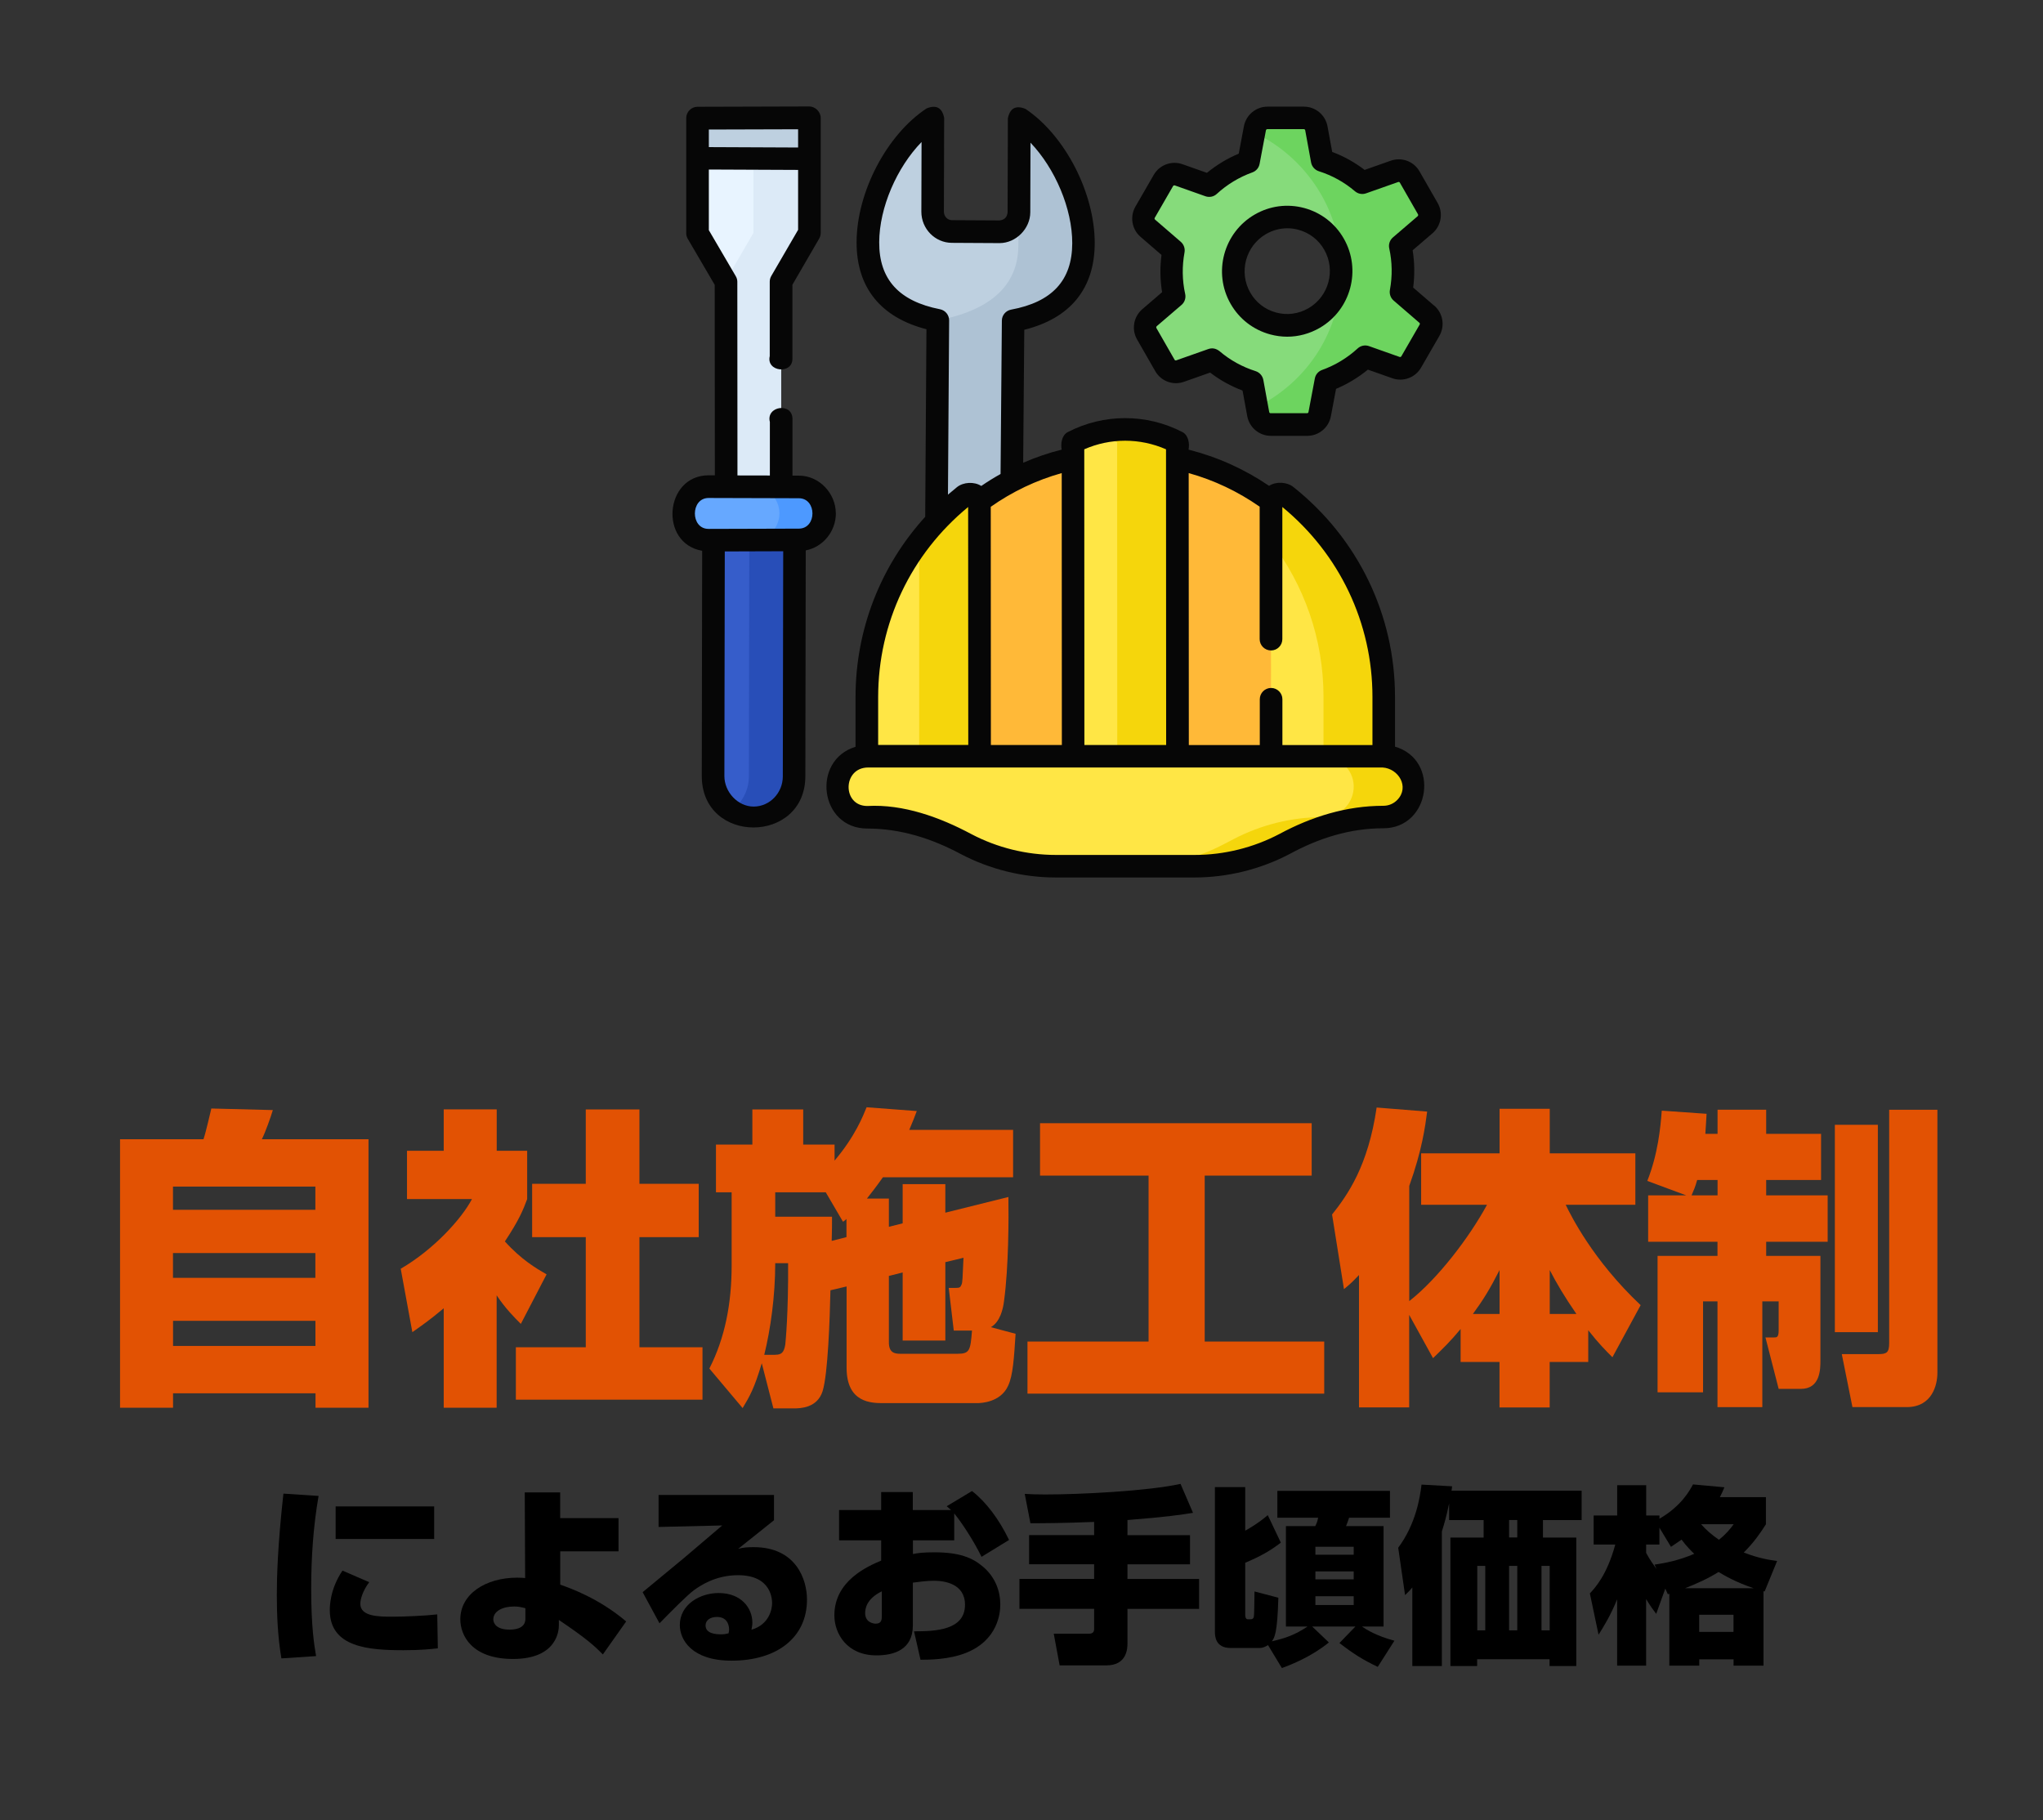 <?xml version="1.0" encoding="UTF-8"?>
<svg id="_レイヤー_2" data-name="レイヤー 2" xmlns="http://www.w3.org/2000/svg" width="312.63" height="278.53" xmlns:xlink="http://www.w3.org/1999/xlink" viewBox="0 0 312.63 278.53">
  <rect x="0" y="0" width="312.63" height="278.53" fill="#333333" stroke="none"/>
  <defs>
    <style>
      .cls-1 {
        fill: none;
      }

      .cls-2 {
        fill: #bed0e0;
      }

      .cls-3 {
        fill: #ffb938;
      }

      .cls-4 {
        fill: #ffe645;
      }

      .cls-5 {
        fill: #66a8ff;
      }

      .cls-6 {
        fill: #e25203;
      }

      .cls-7 {
        fill: #060606;
      }

      .cls-8 {
        fill: #4d99ff;
      }

      .cls-9 {
        fill: #dceaf7;
      }

      .cls-10 {
        fill: #f5d60c;
      }

      .cls-11 {
        fill: #86db7b;
      }

      .cls-12 {
        fill: #365dca;
      }

      .cls-13 {
        fill: #6dd45f;
      }

      .cls-14 {
        fill: #284eb8;
      }

      .cls-15 {
        fill: #aec2d4;
      }

      .cls-16 {
        fill: #e8f4ff;
      }

      .cls-17 {
        clip-path: url(#clippath);
      }
    </style>
    <clipPath id="clippath">
      <rect class="cls-1" width="312.63" height="278.53"/>
    </clipPath>
  </defs>
  <g id="_レイヤー_1-2" data-name="レイヤー 1">
    <g class="cls-17">
      <g>
        <g>
          <path class="cls-6" d="M48.27,213.2h-21.79v2.21h-8.11v-41.09h12.77c.43-1.3,1.06-4.18,1.2-4.7l9.41.24c-.29,1.01-1.15,3.41-1.68,4.46h16.32v41.09h-8.11v-2.21ZM26.47,181.57v3.55h21.79v-3.55h-21.79ZM26.47,191.74v3.79h21.79v-3.79h-21.79ZM48.27,202.11h-21.79v3.84h21.79v-3.84Z"/>
          <path class="cls-6" d="M76.01,215.41h-8.11v-15.22c-2.11,1.78-3.5,2.74-4.8,3.65l-1.78-9.7c5.04-2.93,9.31-7.63,10.9-10.66h-9.94v-7.39h5.62v-6.34h8.11v6.34h4.66v7.39c-.62,1.68-1.25,3.22-3.41,6.48,2.5,2.78,4.8,4.13,6.38,5.04l-3.94,7.58c-1.01-1.01-2.35-2.35-3.7-4.37v17.18ZM89.64,169.76h8.21v11.38h9.07v8.16h-9.07v16.85h9.65v8.02h-28.56v-8.02h10.7v-16.85h-8.21v-8.16h8.21v-11.38Z"/>
          <path class="cls-6" d="M127.08,197.41c-.1,4.37-.38,12.82-1.2,15.46-.82,2.59-3.41,2.64-4.46,2.64h-3.07l-1.78-6.91c-1.15,3.89-1.87,5.09-2.93,6.86l-5.09-6.05c2.4-4.7,3.41-9.98,3.41-15.79v-11.18h-2.4v-7.3h5.57v-5.38h7.78v5.38h4.8v2.45c3.17-3.74,4.37-6.86,4.9-8.16l7.68.58c-.34.91-.58,1.54-1.15,2.88h15.89v7.25h-19.92c-1.06,1.49-1.73,2.35-2.45,3.26h3.36v4.32l2.11-.53v-6h6.53v4.37l9.65-2.4c.05,3.17.05,10.66-.67,15.94-.14,1.15-.58,3.17-2.02,3.98l3.79,1.01c-.24,3.65-.38,6.34-1.15,7.97-1.15,2.54-4.18,2.64-4.7,2.64h-14.35c-1.82,0-5.66,0-5.66-5.42v-12.43l-2.45.58ZM118.63,207.3c.96,0,1.34-.34,1.54-1.58.05-.48.48-4.8.43-12.43h-1.97c0,5.04-.72,10.13-1.68,14.02h1.68ZM129.53,189.3v-2.78c-.14.14-.24.24-.53.43l-2.64-4.51h-7.73v3.74h8.69c0,1.54,0,1.73-.05,3.7l2.26-.58ZM145.95,203.6l-.77-6.53h1.06c.58,0,.72-.05.91-.53.14-.38.14-.82.29-4.08l-2.78.67v12h-6.53v-10.42l-2.11.53v10.18c0,1.58.91,1.73,1.73,1.73h8.78c1.87,0,1.97-.53,2.21-3.55h-2.78Z"/>
          <path class="cls-6" d="M159.15,171.87h41.57v8.02h-16.37v25.39h18.29v7.97h-45.41v-7.97h18.53v-25.39h-16.61v-8.02Z"/>
          <path class="cls-6" d="M215.64,201.2v14.16h-7.68v-20.26c-1.06,1.1-1.2,1.25-2.3,2.16l-1.82-11.42c2.4-3.02,5.52-7.44,6.82-16.37l7.73.62c-.29,2.21-.77,5.9-2.74,11.38v17.62c4.37-3.41,9.22-9.79,11.9-14.74h-10.08v-7.87h12v-6.82h7.68v6.82h13.1v7.87h-10.66c.77,1.58,4.13,8.45,11.47,15.36l-4.32,7.97c-1.01-1.01-2.11-2.11-3.7-4.13v4.85h-5.9v6.96h-7.68v-6.96h-5.95v-5.04c-1.54,1.87-2.74,3.02-4.22,4.46l-3.65-6.62ZM229.47,201.06v-6.72c-1.49,2.93-2.5,4.56-4.08,6.72h4.08ZM237.15,201.06h4.08c-1.82-2.64-3.07-4.75-4.08-6.72v6.72Z"/>
          <path class="cls-6" d="M258.03,182.91l-5.95-2.21c1.63-4.13,2.02-8.16,2.21-10.75l6.86.48c-.05,1.1-.1,1.54-.19,3.07h1.87v-3.7h7.44v3.7h8.4v7.06h-8.4v2.35h9.41v7.1h-9.41v2.16h8.3v16.03c0,1.25,0,4.32-2.98,4.32h-3.41l-2.02-7.87h1.3c.43,0,.72,0,.72-1.1v-4.42h-2.5v16.18h-6.86v-16.18h-2.21v13.92h-6.96v-20.88h9.17v-2.16h-10.61v-7.1h5.81ZM262.83,182.91v-2.35h-3.12c-.34,1.2-.48,1.44-.86,2.35h3.98ZM280.78,172.11h6.58v31.73h-6.58v-31.73ZM289.08,169.81h7.39v40.27c0,1.78-.77,5.23-4.7,5.23h-8.3l-1.63-8.11h5.62c1.25,0,1.63-.24,1.63-1.68v-35.71Z"/>
          <path d="M48.75,228.91c-.81,4.67-1.13,9.42-1.13,14.18,0,5.83.46,8.64.75,10.32l-5.31.35c-.55-3.28-.7-6.58-.7-9.69,0-2.64.12-7.51,1.01-15.52l5.37.35ZM56.5,242.1c-.99,1.31-1.36,2.61-1.36,3.31,0,1.97,2.87,1.97,4.93,1.97,1.83,0,5.05-.14,6.84-.35l.09,5.19c-1.04.12-2.61.29-5.25.29-5.28,0-11.28-.41-11.28-6.12,0-.55,0-3.19,1.94-6.06l4.09,1.77ZM66.44,230.5v4.99h-15.08v-4.99h15.08Z"/>
          <path d="M94.66,237.38h-8.93v5.1c1.51.52,5.97,2.12,10.09,5.63l-3.57,5.05c-1.19-1.22-2.38-2.35-6.73-5.28v.84c0,.67-.2,5.13-7.02,5.13-6.35,0-8.06-3.65-8.06-6.06,0-3.89,3.89-6.38,8.7-6.38.55,0,.87.03,1.22.06l-.06-13.11h5.42v3.94h8.93v5.08ZM80.39,246.08c-.61-.15-1.04-.26-1.71-.26-1.74,0-3.19.7-3.19,1.97,0,.64.52,1.57,2.47,1.57.46,0,2.44,0,2.44-1.65v-1.62Z"/>
          <path d="M118.44,228.76v3.86c-1.54,1.22-3.94,3.16-5.48,4.38.78-.23,1.54-.26,2.38-.26,6.47,0,8.15,4.93,8.15,8.03,0,5.77-4.55,9.34-11.54,9.34-6.12,0-7.92-3.22-7.92-5.45,0-3.16,3.1-4.9,5.94-4.9,3.48,0,5.16,2.32,5.16,4.52,0,.41-.06.67-.14,1.1,2.78-.81,3.16-3.25,3.16-4.03,0-.49,0-4.32-5.22-4.32-3.54,0-5.92,1.71-6.73,2.29-1.07.78-3.57,3.33-5.28,5.07l-2.58-4.76c1.02-.84,5.45-4.5,6.35-5.25.93-.78,4.99-4.23,5.83-4.96l-9.74.23v-4.9h17.66ZM111.57,249.33c0-.17,0-1.91-1.86-1.91-1.01,0-1.74.49-1.74,1.3,0,1.22,1.48,1.36,2.35,1.36.41,0,.67-.03,1.16-.15.06-.2.09-.38.09-.61Z"/>
          <path d="M148.75,228.16c2.15,1.68,4.12,4.29,5.66,7.48l-4.21,2.58c-1.28-2.61-3.13-5.37-4.18-6.64v4.12h-6.32v2.09c.78-.15,1.51-.26,3.31-.26,3.77,0,5.8.81,7.45,2.23,1.88,1.62,2.61,3.74,2.61,5.77,0,1.28-.35,5.45-5.28,7.4-2.58,1.01-5.51,1.04-6.93,1.04l-.99-4.35c3.22,0,7.8-.15,7.8-4.06,0-3.28-3.22-3.68-4.79-3.68-1.1,0-2.46.2-3.19.29v6.55c0,3.74-2.93,4.58-5.57,4.58-4.5,0-6.44-3.31-6.44-6.12,0-5.31,5.1-7.51,7.16-8.38v-3.1h-6.44v-4.64h6.44v-2.75h4.84v2.75h5.86c-.17-.14-.35-.29-.67-.58l3.86-2.32ZM134.94,243.5c-2.38,1.16-2.55,2.7-2.55,3.33,0,1.45,1.3,1.62,1.62,1.62.9,0,.93-.64.93-1.19v-3.77Z"/>
          <path d="M167.42,232.88c-4.99.2-8.09.2-9.74.2l-.87-4.49c.99.06,1.83.09,3.16.09,5.37,0,15.69-.52,20.68-1.62l1.91,4.43c-1.6.26-4.09.64-10.03,1.1v2.32h9.57v4.46h-9.57v2.24h10.96v4.58h-10.96v5.25c0,.67,0,3.39-3.22,3.39h-7.16l-.9-4.84h5.28c.29,0,.9,0,.9-.7v-3.11h-11.43v-4.58h11.43v-2.24h-9.95v-4.46h9.95v-2.03Z"/>
          <path d="M200.77,248.86l2.58,2.46c-2.58,2.12-5.71,3.39-7.19,3.92l-2.12-3.51c-.46.29-.9.44-1.25.44h-4.47c-2.41,0-2.41-1.91-2.41-2.58v-22.04h4.64v6.67c.46-.26,1.97-1.1,3.45-2.38l2,4.21c-1.71,1.31-3.13,2.09-5.45,3.08v7.95c0,.15,0,.7.41.7.61,0,.67,0,.81-.17.15-.2.15-.26.2-4.09l3.65.96c-.15,5.45-.58,6.09-.99,6.67,2-.46,3.51-.96,5.45-2.26h-3.3v-15.37h4.49c.2-.41.32-.67.44-1.28h-6.24v-4.11h17.23v4.11h-6.26c-.12.38-.29.87-.46,1.28h5.74v15.37h-3.3c.61.43,2.17,1.42,4.96,2.17l-2.55,4c-2.38-1.13-3.85-2.09-5.86-3.65l2.44-2.52h-6.64ZM201.29,236.68v1.22h5.86v-1.22h-5.86ZM201.29,240.45v1.22h5.86v-1.22h-5.86ZM201.29,244.25v1.34h5.86v-1.34h-5.86Z"/>
          <path d="M216.14,242.89c-.35.41-.49.58-1.13,1.19l-1.05-7.25c2.7-3.62,3.34-7.71,3.57-9.66l4.68.26-.09.67h19.91v4.5h-5.92v2.67h5.1v19.66h-4.09v-1.04h-11.08v1.04h-4.09v-19.66h5.08v-2.67h-5.28v-2.55c-.38,1.88-.76,3.19-1.11,4.29v20.59h-4.52v-12.04ZM226.06,239.61v9.86h1.22v-9.86h-1.22ZM230.93,232.59v2.67h1.25v-2.67h-1.25ZM230.93,239.61v9.86h1.25v-9.86h-1.25ZM235.89,239.61v9.86h1.25v-9.86h-1.25Z"/>
          <path d="M254.83,243.09l-1.39,3.86c-.46-.61-.87-1.16-1.54-2.26v10.18h-4.44v-10.15c-.96,2.41-2.09,4.23-2.84,5.42l-1.33-6.32c.78-.84,2.61-2.78,3.89-7.48h-3.31v-4.44h3.6v-4.64h4.44v4.64h2.03v.49c3.36-1.94,4.67-4.38,5.13-5.25l4.81.44c-.26.61-.38.9-.7,1.51h7.05v4.15c-.84,1.33-1.86,2.81-3.39,4.32,2.38.93,4.09,1.16,5.1,1.3l-1.91,4.67-.17-.06v11.4h-4.58v-.96h-5.25v.96h-4.58v-10.99c-.06.03-.15.03-.23.06l-.38-.84ZM253.2,239.41c1.59-.23,3.74-.64,6.06-1.65-.46-.44-1.13-1.1-1.94-2.17-.61.43-.99.67-1.62,1.1l-1.77-2.93v2.58h-2.03v1.28c.61,1.13,1.1,1.77,1.59,2.47l-.29-.67ZM268.37,243.03c-2.7-.9-4.47-1.94-5.39-2.49-1.6,1.01-3.39,1.8-5.13,2.49h10.53ZM260.02,247.09v2.61h5.25v-2.61h-5.25ZM260.31,233.23c.84.96,1.68,1.65,2.73,2.38,1.16-.93,1.71-1.65,2.26-2.38h-4.99Z"/>
        </g>
        <g>
          <g>
            <g>
              <path class="cls-11" d="M201.92,63.36l.97-5.13c.99-.36,1.96-.8,2.9-1.35,1.14-.66,2.19-1.43,3.12-2.29l4.69,1.66c.88.31,1.86-.05,2.33-.86l2.8-4.85c.47-.81.3-1.85-.41-2.46l-3.94-3.4c.43-2.31.4-4.7-.11-7.04l3.79-3.25c.71-.61.89-1.64.42-2.46l-2.78-4.85c-.47-.81-1.44-1.18-2.33-.86l-4.91,1.73c-1.82-1.55-3.91-2.7-6.14-3.4l-.9-4.92c-.17-.92-.97-1.59-1.91-1.59h-5.58c-.94,0-1.74.67-1.91,1.59l-.97,5.13c-.99.36-1.96.8-2.9,1.35-1.14.66-2.19,1.43-3.12,2.29l-4.69-1.66c-.88-.31-1.86.05-2.33.86l-2.8,4.85c-.47.81-.3,1.85.41,2.46l3.94,3.4c-.43,2.31-.4,4.7.11,7.04l-3.79,3.25c-.71.61-.89,1.64-.42,2.46l2.78,4.85c.47.81,1.44,1.18,2.33.86l4.91-1.73c1.82,1.55,3.91,2.7,6.14,3.4l.9,4.92c.17.92.97,1.59,1.91,1.59h5.58c.94,0,1.74-.67,1.91-1.59h0ZM189.82,45.64c-2.27-3.96-.9-9.03,3.05-11.32,3.95-2.29,9-.93,11.27,3.03,2.27,3.96.9,9.03-3.05,11.32-3.95,2.29-9,.93-11.27-3.03Z"/>
              <g>
                <g>
                  <path class="cls-2" d="M154.83,119.31l.2-70.24c6.27-1.16,10.75-4.62,10.77-11.84.02-6.89-4.02-15.25-9.84-19.13l-.04,14.36c0,1.66-1.33,3.01-2.97,3l-7.29-.04c-1.63,0-2.96-1.36-2.95-3.03l.04-14.36c-5.83,3.82-9.93,12.14-9.95,19.03-.02,7.21,4.43,10.72,10.7,11.95l-.2,70.24c0,3.24,2.56,5.88,5.74,5.9,3.18.02,5.77-2.6,5.78-5.84h0Z"/>
                  <path class="cls-15" d="M155.96,18.11l-.04,14.36c0,1.14-.09,4.31-.09,5.13-.02,7.21-6.05,10.25-12.32,11.41l-.2,70.24c0,.35.23,1.12.17,1.46.63,2.54,2.88,4.43,5.57,4.44,3.18.02,5.77-2.6,5.78-5.84l.2-70.24c6.27-1.16,10.75-4.62,10.77-11.84.02-6.89-4.02-15.25-9.84-19.13h0Z"/>
                  <g>
                    <path class="cls-12" d="M109.18,82.65l-.06,36.1c0,3.53,2.79,6.4,6.22,6.39,3.41,0,6.17-2.85,6.17-6.36l.06-36.17-12.39.04Z"/>
                    <path class="cls-14" d="M114.66,82.64l-.06,36.15c0,2.2-1.09,4.13-2.73,5.27.99.69,2.19,1.09,3.48,1.08,3.41,0,6.17-2.85,6.17-6.36l.06-36.17-6.91.02Z"/>
                    <g>
                      <g>
                        <path class="cls-16" d="M123.86,18.04v17.61s-4.34,7.47-4.34,7.47l.03,35.99-8.42-.02-.03-35.95-4.35-7.44v-17.61s17.11-.05,17.11-.05Z"/>
                        <path class="cls-9" d="M123.86,35.65v-17.61s-8.57.02-8.57.02v17.59s-4.28,7.36-4.28,7.36l.08.13.03,35.95,8.42.02-.03-35.99,4.35-7.47Z"/>
                        <path class="cls-5" d="M108.42,82.66l13.81-.04c2.18,0,3.94-1.83,3.94-4.06h0c0-2.24-1.76-4.05-3.94-4.04l-13.81-.04c-2.18,0-3.94,1.9-3.94,4.14h0c0,2.24,1.77,4.05,3.94,4.04Z"/>
                        <path class="cls-8" d="M122.24,74.51l-13.81-.04c-.1,0-.2,0-.31.02l7.21.02c2.18,0,3.94,1.8,3.94,4.04h0c0,2.24-1.76,4.06-3.94,4.06l-7.29.02c.13.01.26.02.39.02l13.81-.04c2.18,0,3.94-1.83,3.94-4.06h0c0-2.24-1.76-4.05-3.94-4.04h0Z"/>
                      </g>
                      <path class="cls-2" d="M123.86,18.04l-17.12.05v6.12s17.12.08,17.12.08v-6.25Z"/>
                    </g>
                  </g>
                </g>
                <g>
                  <g>
                    <path class="cls-3" d="M209.66,115.72h-74.92v-9.07c-.01-20.61,16.75-37.33,37.44-37.34,20.69,0,37.47,16.69,37.48,37.3v9.1Z"/>
                    <path class="cls-4" d="M180.18,115.72l-.02-48.07c-5-2.6-10.96-2.6-15.96,0l.02,48.07h15.96Z"/>
                    <path class="cls-10" d="M180.16,67.65c-3.91-2.03-8.41-2.47-12.58-1.32,1.15.32,2.28.76,3.37,1.32l.02,48.07h9.22l-.02-48.07Z"/>
                    <g>
                      <path class="cls-4" d="M132.65,106.66v9.06h17.25l-.02-38.7c0-1.22-1.41-1.9-2.37-1.14-9.06,7.23-14.87,18.34-14.87,30.78Z"/>
                      <path class="cls-10" d="M149.88,77.02c0-1.22-1.41-1.9-2.37-1.14-2.56,2.04-4.86,4.4-6.85,7.01v32.83h9.23l-.02-38.7Z"/>
                      <path class="cls-4" d="M194.48,77l.02,38.72h17.24v-9.1c0-12.44-5.83-23.54-14.9-30.76-.95-.76-2.37-.07-2.36,1.14h0Z"/>
                      <path class="cls-10" d="M211.74,106.63c0-12.44-5.83-23.54-14.89-30.76-.95-.76-2.37-.07-2.36,1.14v5.86c5.04,6.61,8.04,14.84,8.04,23.76v9.1h9.22v-9.1Z"/>
                    </g>
                  </g>
                  <path class="cls-4" d="M196.58,129.15l1.36-.71c4.24-2.23,8.96-3.4,13.76-3.4,2.64,0,4.77-2.18,4.68-4.83-.09-2.54-2.26-4.48-4.81-4.48h-78.73c-2.55,0-4.72,1.98-4.81,4.51-.09,2.65,2.05,4.83,4.69,4.83,4.79,0,9.52,1.16,13.76,3.39l1.36.71c4.24,2.23,8.96,3.39,13.76,3.39h21.23c4.79-.01,9.52-1.18,13.76-3.41h0Z"/>
                  <path class="cls-10" d="M211.56,115.72h-9.22c2.55,0,4.72,1.94,4.81,4.48.09,2.65-2.04,4.83-4.68,4.83-4.79,0-9.52,1.17-13.76,3.4l-1.36.71c-4.24,2.23-8.96,3.4-13.76,3.4h-12.27c.09,0,.17,0,.25,0h21.23c4.79-.01,9.52-1.18,13.76-3.41l1.36-.71c4.24-2.23,8.96-3.4,13.76-3.4,2.64,0,4.77-2.18,4.68-4.83-.09-2.54-2.26-4.48-4.81-4.48h0Z"/>
                </g>
              </g>
            </g>
            <path class="cls-13" d="M218.33,48.08l-3.94-3.4c.43-2.31.4-4.7-.11-7.04l3.79-3.25c.71-.61.89-1.64.42-2.46l-2.78-4.85c-.47-.81-1.44-1.18-2.33-.86l-4.91,1.73c-1.82-1.55-3.91-2.7-6.14-3.4l-.9-4.92c-.17-.92-.97-1.59-1.91-1.59h-5.58c-.94,0-1.74.67-1.91,1.59l-.12.65c7.89,3.74,13.35,11.78,13.35,21.1s-5.27,17.07-12.94,20.9l.2,1.09c.17.92.97,1.59,1.91,1.59h5.58c.94,0,1.74-.67,1.91-1.59l.97-5.13c.99-.36,1.96-.8,2.9-1.35,1.14-.66,2.19-1.43,3.12-2.29l4.69,1.66c.88.31,1.86-.05,2.33-.86l2.8-4.85c.47-.81.3-1.85-.41-2.46h0Z"/>
          </g>
          <g>
            <path class="cls-7" d="M199.58,31.83c-2.58-.69-5.27-.34-7.58,1-4.77,2.76-6.42,8.89-3.68,13.67,1.33,2.32,3.48,3.97,6.05,4.67.86.23,1.73.35,2.6.35,1.73,0,3.44-.46,4.98-1.35,4.77-2.76,6.42-8.89,3.68-13.67-1.33-2.32-3.48-3.97-6.05-4.67ZM200.22,47.17c-1.51.87-3.27,1.11-4.95.65-1.68-.45-3.08-1.53-3.95-3.05-1.79-3.13-.71-7.15,2.42-8.96,1.01-.58,2.12-.88,3.25-.88.57,0,1.14.07,1.7.23,1.68.45,3.08,1.53,3.95,3.05,1.79,3.13.71,7.15-2.42,8.96h0Z"/>
            <path class="cls-7" d="M219.46,46.77l-3.21-2.77c.25-1.91.22-3.82-.08-5.7l3.03-2.6c1.34-1.15,1.68-3.1.8-4.63l-2.78-4.85c-.88-1.54-2.73-2.22-4.4-1.63l-4,1.41c-1.51-1.16-3.17-2.08-4.96-2.75l-.72-3.92c-.32-1.74-1.84-3.01-3.6-3.01h-5.58c-1.76,0-3.28,1.26-3.61,3l-.79,4.19c-1.74.73-3.41,1.74-4.87,2.94l-3.74-1.32c-1.67-.59-3.52.1-4.4,1.63l-2.8,4.85c-.88,1.53-.56,3.48.78,4.63l3.21,2.77c-.25,1.91-.22,3.82.09,5.7l-3.03,2.6c-1.34,1.15-1.68,3.1-.8,4.63l2.78,4.85c.88,1.54,2.73,2.23,4.4,1.63l4-1.41c1.51,1.16,3.17,2.08,4.96,2.75l.72,3.92c.32,1.74,1.84,3.01,3.61,3.01h5.58c1.76,0,3.28-1.26,3.61-3l.79-4.19c1.74-.73,3.41-1.74,4.87-2.94l3.74,1.32c1.67.59,3.52-.1,4.4-1.63l2.8-4.85c.88-1.53.56-3.48-.78-4.63h0ZM217.24,49.67l-2.8,4.85c-.05.09-.16.13-.26.1l-4.69-1.66c-.6-.21-1.27-.08-1.74.36-1.57,1.44-3.43,2.57-5.44,3.29-.58.21-1,.7-1.11,1.31l-.97,5.13c-.02.11-.11.18-.22.18h-5.58c-.1,0-.19-.07-.21-.18l-.9-4.92c-.12-.63-.57-1.14-1.18-1.34-2.05-.65-3.91-1.68-5.54-3.07-.54-.41-1.1-.52-1.7-.31l-4.91,1.73c-.1.03-.2,0-.25-.09l-2.78-4.85c-.05-.09-.03-.21.05-.29l3.79-3.25c.48-.41.7-1.06.56-1.68-.46-2.09-.49-4.23-.1-6.36.11-.6-.11-1.22-.57-1.62l-3.94-3.4c-.08-.07-.1-.19-.04-.28l2.8-4.85c.05-.09.16-.13.26-.1l4.69,1.66c.6.21,1.27.08,1.74-.36,1.57-1.44,3.43-2.57,5.44-3.29.58-.21,1-.7,1.11-1.31l.97-5.13c.02-.11.11-.18.22-.18h5.58c.1,0,.19.07.21.18l.9,4.92c.12.63.57,1.14,1.18,1.34,2.05.65,3.91,1.68,5.54,3.07.47.4,1.12.52,1.7.31l4.91-1.73c.1-.03.2,0,.25.09l2.78,4.85c.05.09.03.21-.05.29l-3.79,3.25c-.48.41-.7,1.06-.56,1.68.46,2.09.49,4.23.1,6.36-.11.6.11,1.22.57,1.62l3.94,3.4c.08.07.1.19.04.28h0Z"/>
            <path class="cls-7" d="M127.9,78.55c0-3.07-2.55-5.78-5.66-5.77h-.97s0-8.65,0-8.65c0-2.62-4.1-2.01-3.46.44v8.19c-1.65,0-3.3,0-4.96-.01l-.02-29.62c0-.31-.08-.61-.24-.87l-4.12-7.04v-9.28s13.66.06,13.66.06v9.17s-4.11,7.07-4.11,7.07c-.15.26-.23.56-.23.87v11.39c-.57,2.4,3.47,2.83,3.47.41v-11.34s4.1-7.07,4.1-7.07c.15-.26.23-.56.23-.87v-17.61c0-.89-.83-1.73-1.74-1.73l-17.12.05c-.94,0-1.72.79-1.72,1.72v17.62c0,.31.09.61.24.87l4.12,7.04.02,29.14h-.97c-6.73.02-7.59,10.4-.97,11.55l-.06,34.45c-.01,10.55,15.84,10.47,15.85.04l.06-34.55c2.62-.51,4.61-2.87,4.61-5.69h0ZM108.47,22.5v-2.68s13.66-.04,13.66-.04v2.79s-13.66-.06-13.66-.06ZM115.34,123.42c-2.46,0-4.49-2.25-4.49-4.66l.06-34.38,8.94-.03-.06,34.44c0,2.55-2,4.62-4.45,4.63h0ZM122.23,80.89l-13.81.04c-2.79,0-2.77-4.72,0-4.73l13.82.04c2.77,0,2.79,4.64,0,4.65Z"/>
            <path class="cls-7" d="M213.47,114.27v-7.64c0-12.55-5.67-24.25-15.55-32.11-.99-.79-2.65-.87-3.72-.18-3.77-2.56-7.9-4.42-12.32-5.54.17-.93-.01-2.2-.93-2.68-5.5-2.86-12.06-2.85-17.56,0-.92.48-1.1,1.76-.93,2.68-2.03.51-3.99,1.18-5.89,2.01l.17-20.35c7.04-1.75,10.76-6.3,10.78-13.23.02-7.68-4.54-16.52-10.6-20.57-1.47-.59-2.36-.12-2.69,1.43l-.04,14.36c-.06.77-.47,1.2-1.23,1.28l-7.29-.04c-.68,0-1.23-.58-1.23-1.3l.04-14.36c-.31-1.55-1.21-2.03-2.67-1.45-6.09,3.99-10.71,12.79-10.73,20.47-.02,6.93,3.67,11.51,10.69,13.33l-.19,28.7c-6.84,7.52-10.66,17.26-10.66,27.57v7.62c-6.81,2.08-5.49,12.51,1.79,12.51,5.1,0,9.86,1.52,14.31,3.9,4.47,2.35,9.5,3.59,14.55,3.59h21.25c5.06-.01,10.09-1.26,14.56-3.61,4.45-2.42,9.21-3.92,14.31-3.92,7.19,0,8.71-10.47,1.78-12.49h0ZM192.76,77.53v20.27c0,.95.78,1.73,1.74,1.73h0c.95,0,1.73-.77,1.73-1.73v-20.22c8.76,7.2,13.79,17.76,13.79,29.06v7.37s-13.78,0-13.78,0v-7.01c0-.95-.78-1.73-1.73-1.73h0c-.95,0-1.73.77-1.73,1.73v7.01s-10.86,0-10.86,0l-.02-41.62c3.9,1.09,7.54,2.82,10.87,5.15h0ZM178.43,68.74l.02,45.26h-12.51l-.02-45.25c3.98-1.75,8.52-1.75,12.51,0h0ZM162.49,114h-10.86l-.02-36.45c3.29-2.32,6.99-4.08,10.86-5.16l.02,41.61ZM134.54,37.07c.02-5.32,2.7-11.45,6.48-15.34l-.03,10.67c0,2.61,2.09,4.75,4.67,4.76l7.29.04c2.52,0,4.7-2.21,4.71-4.72l.03-10.65c3.75,3.93,6.41,10.09,6.39,15.41-.02,5.66-3.08,8.98-9.36,10.14-.81.15-1.41.86-1.41,1.68l-.2,23.47c-1.01.56-1.99,1.17-2.95,1.83-1.07-.69-2.73-.61-3.72.18-.47.38-.93.76-1.38,1.15l.18-26.66c0-.83-.58-1.55-1.4-1.71-6.28-1.23-9.32-4.58-9.3-10.24h0ZM148.15,77.59l.02,36.4h-13.79v-7.34c0-11.3,5.01-21.86,13.77-29.07ZM213.82,122.4c-.56.58-1.32.9-2.13.9-5.65,0-10.98,1.66-15.92,4.32-3.98,2.09-8.45,3.2-12.95,3.2h-21.23s0,0-.01,0c-4.49,0-8.97-1.1-12.94-3.19-4.79-2.56-10.39-4.61-15.92-4.3-3.87,0-3.8-5.88.12-5.89h78.73c2.44.15,4.16,2.98,2.26,4.95h0Z"/>
          </g>
        </g>
      </g>
    </g>
  </g>
</svg>